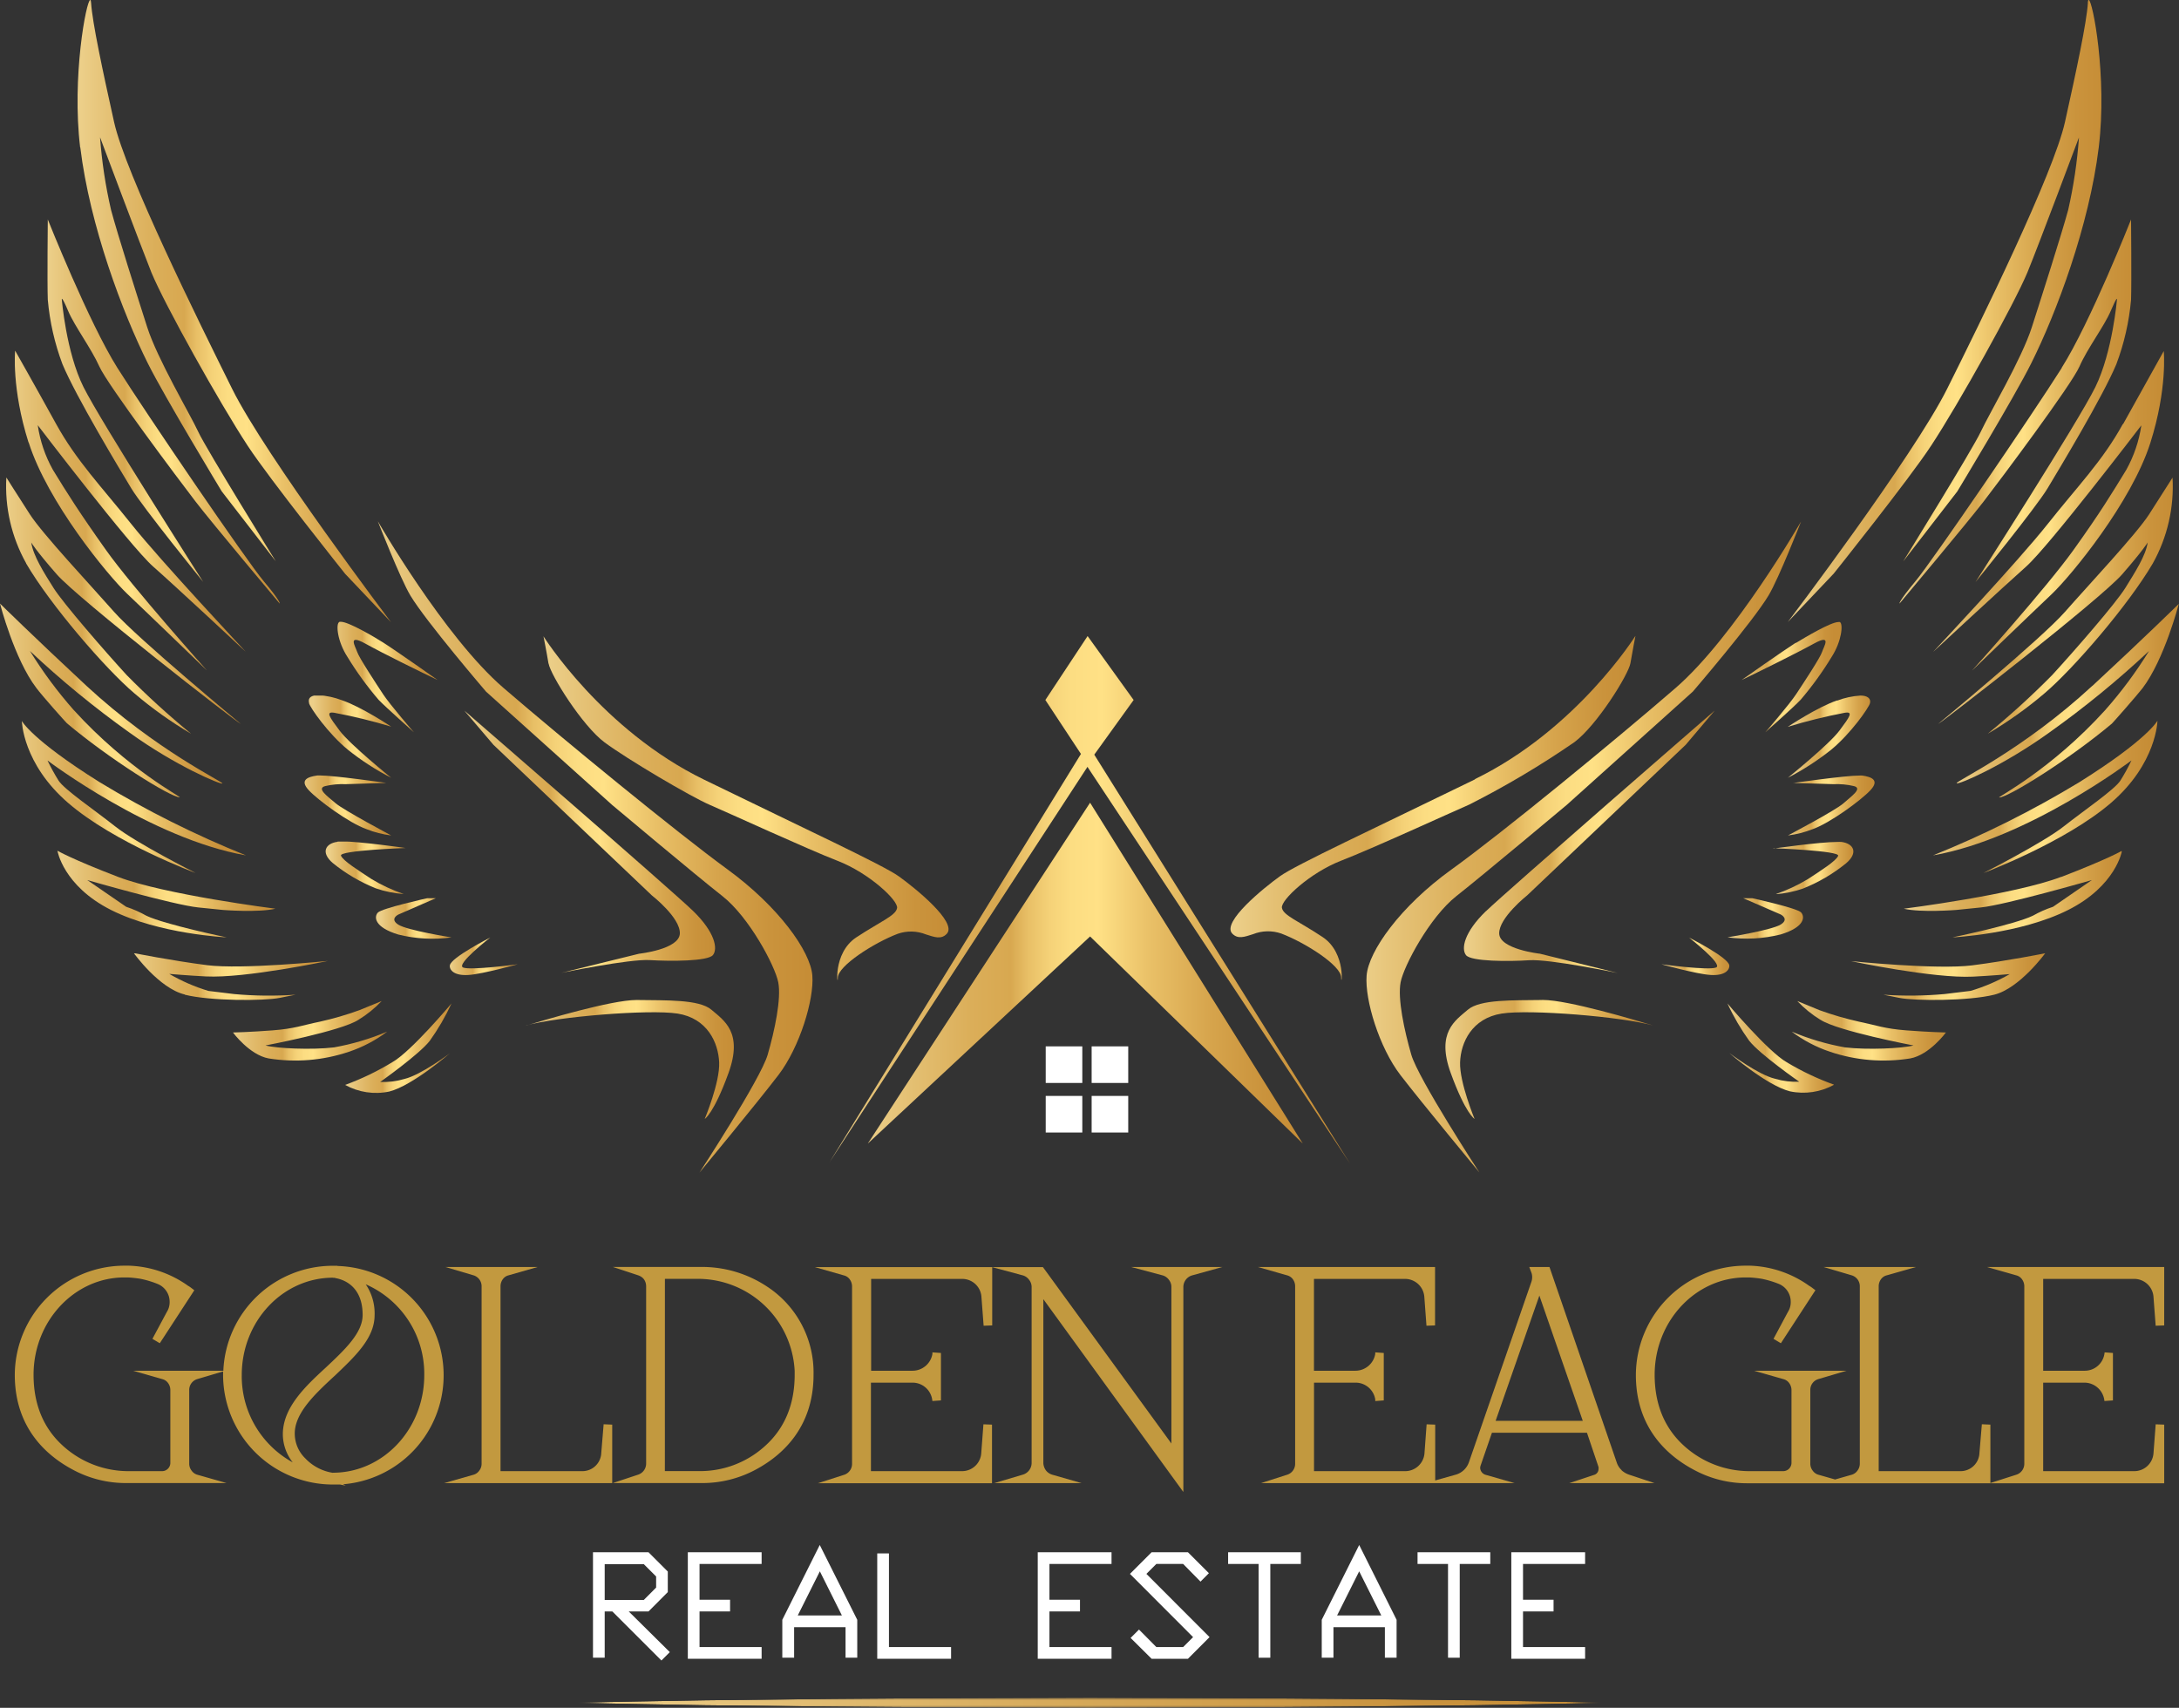 <svg xmlns="http://www.w3.org/2000/svg" xmlns:xlink="http://www.w3.org/1999/xlink" viewBox="0 0 431.73 338.44"><rect x="0" y="0" width="431.73" height="338.44" fill="#333333" stroke="none"/><defs><style>.cls-1{fill:url(#linear-gradient);}.cls-2{fill:none;}.cls-3{opacity:0.97;}.cls-4{clip-path:url(#clip-path);}.cls-5{fill:#c69c40;}.cls-6{clip-path:url(#clip-path-2);}.cls-7{fill:url(#linear-gradient-2);}.cls-8{clip-path:url(#clip-path-3);}.cls-9{fill:url(#linear-gradient-3);}.cls-10{clip-path:url(#clip-path-4);}.cls-11{fill:url(#linear-gradient-4);}.cls-12{clip-path:url(#clip-path-5);}.cls-13{fill:url(#linear-gradient-5);}.cls-14{clip-path:url(#clip-path-6);}.cls-15{fill:url(#linear-gradient-6);}.cls-16{clip-path:url(#clip-path-7);}.cls-17{fill:url(#linear-gradient-7);}.cls-18{clip-path:url(#clip-path-8);}.cls-19{fill:url(#linear-gradient-8);}.cls-20{clip-path:url(#clip-path-9);}.cls-21{fill:url(#linear-gradient-9);}.cls-22{clip-path:url(#clip-path-10);}.cls-23{fill:url(#linear-gradient-10);}.cls-24{clip-path:url(#clip-path-11);}.cls-25{fill:url(#linear-gradient-11);}.cls-26{clip-path:url(#clip-path-12);}.cls-27{fill:url(#linear-gradient-12);}.cls-28{clip-path:url(#clip-path-13);}.cls-29{fill:url(#linear-gradient-13);}.cls-30{clip-path:url(#clip-path-14);}.cls-31{fill:url(#linear-gradient-14);}.cls-32{clip-path:url(#clip-path-15);}.cls-33{fill:url(#linear-gradient-15);}.cls-34{clip-path:url(#clip-path-16);}.cls-35{fill:url(#linear-gradient-16);}.cls-36{clip-path:url(#clip-path-17);}.cls-37{fill:url(#linear-gradient-17);}.cls-38{clip-path:url(#clip-path-18);}.cls-39{fill:url(#linear-gradient-18);}.cls-40{clip-path:url(#clip-path-19);}.cls-41{fill:url(#linear-gradient-19);}.cls-42{clip-path:url(#clip-path-20);}.cls-43{fill:url(#linear-gradient-20);}.cls-44{clip-path:url(#clip-path-21);}.cls-45{fill:url(#linear-gradient-21);}.cls-46{clip-path:url(#clip-path-22);}.cls-47{fill:url(#linear-gradient-22);}.cls-48{clip-path:url(#clip-path-23);}.cls-49{fill:url(#linear-gradient-23);}.cls-50{clip-path:url(#clip-path-24);}.cls-51{fill:url(#linear-gradient-24);}.cls-52{clip-path:url(#clip-path-25);}.cls-53{fill:url(#linear-gradient-25);}.cls-54{clip-path:url(#clip-path-26);}.cls-55{fill:url(#linear-gradient-26);}.cls-56{clip-path:url(#clip-path-27);}.cls-57{fill:url(#linear-gradient-27);}.cls-58{clip-path:url(#clip-path-28);}.cls-59{fill:url(#linear-gradient-28);}.cls-60{clip-path:url(#clip-path-29);}.cls-61{fill:url(#linear-gradient-29);}.cls-62{clip-path:url(#clip-path-30);}.cls-63{fill:url(#linear-gradient-30);}.cls-64{clip-path:url(#clip-path-31);}.cls-65{fill:url(#linear-gradient-31);}.cls-66{clip-path:url(#clip-path-32);}.cls-67{fill:url(#linear-gradient-32);}.cls-68{clip-path:url(#clip-path-33);}.cls-69{fill:url(#linear-gradient-33);}.cls-70{clip-path:url(#clip-path-34);}.cls-71{fill:url(#linear-gradient-34);}.cls-72{clip-path:url(#clip-path-35);}.cls-73{fill:url(#linear-gradient-35);}.cls-74{clip-path:url(#clip-path-36);}.cls-75{fill:url(#linear-gradient-36);}.cls-76{clip-path:url(#clip-path-37);}.cls-77{fill:url(#linear-gradient-37);}.cls-78{clip-path:url(#clip-path-38);}.cls-79{fill:url(#linear-gradient-38);}.cls-80{clip-path:url(#clip-path-39);}.cls-81{fill:url(#linear-gradient-39);}.cls-82{clip-path:url(#clip-path-40);}.cls-83{fill:url(#linear-gradient-40);}.cls-84{clip-path:url(#clip-path-41);}.cls-85{fill:url(#linear-gradient-41);}.cls-86{clip-path:url(#clip-path-42);}.cls-87{fill:url(#linear-gradient-42);}.cls-88{clip-path:url(#clip-path-43);}.cls-89{fill:url(#linear-gradient-43);}.cls-90{clip-path:url(#clip-path-44);}.cls-91{fill:url(#linear-gradient-44);}.cls-92{clip-path:url(#clip-path-45);}.cls-93{fill:url(#linear-gradient-45);}.cls-94{fill:#fff;}.cls-95{clip-path:url(#clip-path-46);}.cls-96{mask:url(#mask);}.cls-97{fill:url(#linear-gradient-46);}</style><linearGradient id="linear-gradient" x1="-323.93" y1="2845.21" x2="-322.93" y2="2845.21" gradientTransform="matrix(203.44, 0, 0, -203.44, 66015.01, 579176.21)" gradientUnits="userSpaceOnUse"><stop offset="0"/><stop offset="0.14" stop-color="#303030"/><stop offset="0.38" stop-color="#797979"/><stop offset="0.59" stop-color="#b2b2b2"/><stop offset="0.77" stop-color="#dcdcdc"/><stop offset="0.92" stop-color="#f6f6f6"/><stop offset="1" stop-color="#fff"/></linearGradient><clipPath id="clip-path" transform="translate(0)"><rect class="cls-2" x="2.93" y="250.79" width="425.87" height="44.88"/></clipPath><clipPath id="clip-path-2" transform="translate(0)"><path class="cls-2" d="M108.69,131.48c.38,2.27,6.69,12.37,11.11,15.65s17,10.73,20.83,12.37,19.19,8.71,25.37,11.11,12,7.83,11.74,9.34-3.28,2.65-8.08,5.81-3.66,10.35-3.66,8,7.2-6.94,11.87-8.71a8,8,0,0,1,5.61.13c1.67.53,3,1.05,4.11-.13,2.15-2.27-6.31-9.09-9.47-11.36s-18.43-9.34-38.63-19.19-31.81-28.4-31.81-28.4.63,3.15,1,5.43"/></clipPath><linearGradient id="linear-gradient-2" x1="-323.93" y1="2845.2" x2="-322.93" y2="2845.2" gradientTransform="matrix(80.25, 0, 0, -80.25, 26103.85, 228497.41)" gradientUnits="userSpaceOnUse"><stop offset="0" stop-color="#eccf89"/><stop offset="0.1" stop-color="#e4c073"/><stop offset="0.24" stop-color="#dbae59"/><stop offset="0.33" stop-color="#d8a850"/><stop offset="0.37" stop-color="#e8bf66"/><stop offset="0.42" stop-color="#f5d278"/><stop offset="0.47" stop-color="#fcdd82"/><stop offset="0.53" stop-color="#ffe186"/><stop offset="0.65" stop-color="#e9c067"/><stop offset="0.79" stop-color="#d6a44c"/><stop offset="0.91" stop-color="#ca933c"/><stop offset="1" stop-color="#c68d36"/></linearGradient><clipPath id="clip-path-3" transform="translate(0)"><path class="cls-2" d="M81.3,118c3.12,5.2,15,19.06,15,19.06l25,22.47s16.53,13.89,21.83,18.05,10.44,13.83,11.07,17.09-.71,9.55-2.1,14.35-13.51,23.35-13.51,23.35S150.1,218.45,154.26,213s7.07-14.9,6.69-19.7-6.69-13.63-16.79-21-32.69-25.88-44.43-36-24.87-33-24.87-33S79.24,114.54,81.3,118"/></clipPath><linearGradient id="linear-gradient-3" x1="-323.93" y1="2845.21" x2="-322.93" y2="2845.21" gradientTransform="matrix(86.13, 0, 0, -86.13, 27973.89, 245218.87)" xlink:href="#linear-gradient-2"/><clipPath id="clip-path-4" transform="translate(0)"><path class="cls-2" d="M15.91,29.22C17.8,44.75,24.3,62,29.29,72c3.26,6.56,14.64,25.37,14.64,25.37l10.73,13.89S40.9,89.06,39.26,85.53s-8.08-14.39-10.1-20.71S23.32,46.54,22,41.59A95.3,95.3,0,0,1,19.82,27.2S27.83,48.58,30,54c2.66,6.44,13.6,26,19.07,34.33,4.37,6.67,19.31,25.38,19.31,25.38l9.09,9.59S52.64,90.45,46,77.07,24.87,34.4,22.6,24.17,18.3,4.48,18.05.57C18,.18,18,0,17.88,0c-.77,0-3.68,15.23-2,29.22"/></clipPath><linearGradient id="linear-gradient-4" x1="-323.93" y1="2845.21" x2="-322.93" y2="2845.21" gradientTransform="matrix(62.13, 0, 0, -62.13, 20141.71, 176841.18)" xlink:href="#linear-gradient-2"/><clipPath id="clip-path-5" transform="translate(0)"><path class="cls-2" d="M9.47,59.4a48.27,48.27,0,0,0,2.9,12.75C15.07,78.64,23.73,93,26,96.76s14.26,18.56,14.26,18.56S20,83.63,16.54,76.69s-4.3-17.42-4.3-17.42,0-.63,1.27,2.37,4.54,7.35,6.18,11S35.47,95.12,38.76,99.41s16.66,20.2,16.66,20.2.25-.38-3.16-4.42-23.35-33.32-29-42.29S9.47,43.49,9.47,43.49,9.34,56,9.47,59.4"/></clipPath><linearGradient id="linear-gradient-5" x1="-323.93" y1="2845.21" x2="-322.93" y2="2845.21" gradientTransform="matrix(46.01, 0, 0, -46.01, 14913.58, 130992.28)" xlink:href="#linear-gradient-2"/><clipPath id="clip-path-6" transform="translate(0)"><path class="cls-2" d="M97.76,147.59l31.38,29.84s5.68,4.42,5.56,7.57-8.08,4-8.08,4l-15.4,3.79s13.5-2.78,17.54-2.53,11.49.26,12.5-1,.38-4.54-3.91-8.71S92,140.82,92,140.82Z"/></clipPath><linearGradient id="linear-gradient-6" x1="-323.93" y1="2845.21" x2="-322.93" y2="2845.21" gradientTransform="matrix(49.65, 0, 0, -49.65, 16175.75, 141438.11)" xlink:href="#linear-gradient-2"/><clipPath id="clip-path-7" transform="translate(0)"><path class="cls-2" d="M5.68,87.67C9.41,99.48,21.32,114,25.25,117.72S41,132.87,41,132.87,26.29,116.45,21,109,13.26,97.65,10.48,93.1a25.71,25.71,0,0,1-3-8.84s18.3,24,22.85,28S48.73,129.2,48.73,129.2,31.94,111.28,26,103.83,15.15,91.33,11.11,84,3,69.49,3,69.49s-.74,7.45,2.65,18.18"/></clipPath><linearGradient id="linear-gradient-7" x1="-323.93" y1="2845.21" x2="-322.93" y2="2845.21" gradientTransform="matrix(45.77, 0, 0, -45.77, 14828.05, 130317.28)" xlink:href="#linear-gradient-2"/><clipPath id="clip-path-8" transform="translate(0)"><path class="cls-2" d="M5.18,111.66c4.79,8.2,15.65,20.83,21.46,25.75a79,79,0,0,0,11.23,8,162.44,162.44,0,0,1-12.75-11.61c-4.29-4.67-12.62-14.27-14.52-17.3s-4-6.31-4.41-9c0,0,.75,1.39,5.05,6.31S46.71,143,47.72,143.47c0,0-20.45-16.92-25.12-22.22S8.46,105.85,5.93,101.94s-4.67-7.32-4.67-7.32a31.19,31.19,0,0,0,3.92,17"/></clipPath><linearGradient id="linear-gradient-8" x1="-323.93" y1="2845.21" x2="-322.93" y2="2845.21" gradientTransform="matrix(46.52, 0, 0, -46.52, 15070.18, 132478.37)" xlink:href="#linear-gradient-2"/><clipPath id="clip-path-9" transform="translate(0)"><path class="cls-2" d="M7.2,136.33c1,1.38,5.88,6.86,6.06,7C21.65,150.41,33.81,158,35.6,158c.49,0-10.26-5.48-21-17.3A84.93,84.93,0,0,1,5.93,129a187.73,187.73,0,0,0,19.7,16.16c9.17,6.63,18.23,10.41,18.43,10.1s-13-6.49-26.89-19.31C6.58,126.09,0,119.61,0,119.61s2.83,11,7.2,16.72"/></clipPath><linearGradient id="linear-gradient-9" x1="-323.93" y1="2845.21" x2="-322.93" y2="2845.21" gradientTransform="matrix(44.06, 0, 0, -44.06, 14272.42, 125500.55)" xlink:href="#linear-gradient-2"/><clipPath id="clip-path-10" transform="translate(0)"><path class="cls-2" d="M13.51,159.12C22.6,167,38.76,173,38.76,173S27,167.08,22.85,163.79s-10.1-7.32-11.24-9.09a41.43,41.43,0,0,1-2.2-4s20.51,15.53,39.32,18.81a200.39,200.39,0,0,1-29-14.51c-13.5-8.46-15.4-12.12-15.4-12.12s.13,8.46,9.22,16.28"/></clipPath><linearGradient id="linear-gradient-10" x1="-323.93" y1="2845.21" x2="-322.93" y2="2845.21" gradientTransform="matrix(44.44, 0, 0, -44.44, 14398.2, 126586.77)" xlink:href="#linear-gradient-2"/><clipPath id="clip-path-11" transform="translate(0)"><path class="cls-2" d="M22,180.33c9.53,4.8,22.91,5.43,22.91,5.43S32.7,183.23,29,181.47a22.82,22.82,0,0,0-4-1.77l-7.71-5.3s17.05,4.92,22,5.43l4.92.5s7,.55,10.36-.25c0,0-22-2.78-31.19-6.31s-12-5.18-12-5.18S12.5,175.53,22,180.33"/></clipPath><linearGradient id="linear-gradient-11" x1="-323.93" y1="2845.21" x2="-322.93" y2="2845.21" gradientTransform="matrix(43.17, 0, 0, -43.17, 13996.42, 123014.86)" xlink:href="#linear-gradient-2"/><clipPath id="clip-path-12" transform="translate(0)"><path class="cls-2" d="M36.61,197.12c5,1.26,15.66,1.26,18.81.63l3.16-.63A76.78,76.78,0,0,1,46.45,197l-5.17-.63A36.61,36.61,0,0,1,33.54,193s4,.34,7.23.5c7.87.4,24.2-3.07,24.2-3.07s-17,1.73-23.94.84-14.52-2.4-14.52-2.4,5,7,10.1,8.21"/></clipPath><linearGradient id="linear-gradient-12" x1="-323.93" y1="2845.21" x2="-322.93" y2="2845.21" gradientTransform="matrix(38.46, 0, 0, -38.46, 12484.94, 109622.09)" xlink:href="#linear-gradient-2"/><clipPath id="clip-path-13" transform="translate(0)"><path class="cls-2" d="M71.2,200.19a63.3,63.3,0,0,1-7.79,2.27c-3.53.72-5,1.39-9.42,1.73s-7.83.42-7.83.42,3.25,4.43,7.07,5.14a33.3,33.3,0,0,0,15.87-1.31,26.48,26.48,0,0,0,7.61-4,49.37,49.37,0,0,1-10.52,3.12c-4.46.54-11.36.21-13.59-.38,0,0,15.06-2.86,18.43-5.09a22.45,22.45,0,0,0,4.59-3.71Z"/></clipPath><linearGradient id="linear-gradient-13" x1="-323.93" y1="2845.21" x2="-322.93" y2="2845.21" gradientTransform="matrix(30.55, 0, 0, -30.55, 9942.01, 87124.43)" xlink:href="#linear-gradient-2"/><clipPath id="clip-path-14" transform="translate(0)"><path class="cls-2" d="M77.72,210.5A52.82,52.82,0,0,1,68.38,215a12.64,12.64,0,0,0,8.75,1.31c4.63-1.18,12-7.58,12-7.58s-5.68,4.29-9,5.09a14.69,14.69,0,0,1-4.8.59S83,209,85.13,206.29a45.49,45.49,0,0,0,4.33-7.44s-8,9.55-11.74,11.65"/></clipPath><linearGradient id="linear-gradient-14" x1="-323.93" y1="2845.19" x2="-322.93" y2="2845.19" gradientTransform="matrix(21.08, 0, 0, -21.08, 6897.29, 60189.45)" xlink:href="#linear-gradient-2"/><clipPath id="clip-path-15" transform="translate(0)"><path class="cls-2" d="M67.22,123.27c-.72.36-.38,3.85,1.64,6.94A65.21,65.21,0,0,0,75,138.67c1.35,1.41,7,6.44,7,6.44s-4.67-5.37-6.12-7.57-4.73-7.2-5.11-8.34-2-3.66,1.64-1.64,11.3,5.75,11.3,5.75l3,1.45s-8.19-5.78-10.73-7.39c-1.89-1.2-6.92-4.15-8.43-4.15a.74.74,0,0,0-.28,0"/></clipPath><linearGradient id="linear-gradient-15" x1="-323.93" y1="2845.21" x2="-322.93" y2="2845.21" gradientTransform="matrix(19.79, 0, 0, -19.79, 6475.83, 56427.21)" xlink:href="#linear-gradient-2"/><clipPath id="clip-path-16" transform="translate(0)"><path class="cls-2" d="M61.23,139.36c.25.92,3.78,6,7.7,9.22a52.4,52.4,0,0,0,8.58,5.56s-8.14-6.57-10.22-9.35-2.84-3.85-1-3.53A106.78,106.78,0,0,1,77.51,144s-5.87-3.92-9.78-5.24a15.69,15.69,0,0,0-4.62-1c-1.38,0-2.15.47-1.88,1.52"/></clipPath><linearGradient id="linear-gradient-16" x1="-323.93" y1="2845.21" x2="-322.93" y2="2845.21" gradientTransform="matrix(16.33, 0, 0, -16.33, 5351.88, 46616.9)" xlink:href="#linear-gradient-2"/><clipPath id="clip-path-17" transform="translate(0)"><path class="cls-2" d="M62.8,153.69c-1.83.26-3.5.89-1.62,2.91s8,6.5,11.41,7.7a19.48,19.48,0,0,0,4.92,1.26s-9.4-5-11-6.37-3.86-2.94-2.08-3.41a14.94,14.94,0,0,1,4.1-.38l8-.25s-10.29-1.48-13.18-1.48l-.52,0"/></clipPath><linearGradient id="linear-gradient-17" x1="-323.93" y1="2845.21" x2="-322.93" y2="2845.21" gradientTransform="matrix(17.16, 0, 0, -17.16, 5617.97, 48974.91)" xlink:href="#linear-gradient-2"/><clipPath id="clip-path-18" transform="translate(0)"><path class="cls-2" d="M66.88,166.82c-2.43.32-3.38,2.15-.92,4.23a32.93,32.93,0,0,0,8.52,5A21.54,21.54,0,0,0,80,177.17a32.83,32.83,0,0,1-6.44-3c-2.46-1.64-5.61-3.58-6-4.61s12.81-1.51,12.81-1.51-9.12-1.31-12.61-1.31a6.78,6.78,0,0,0-.86,0"/></clipPath><linearGradient id="linear-gradient-18" x1="-323.93" y1="2845.21" x2="-322.93" y2="2845.21" gradientTransform="matrix(15.83, 0, 0, -15.83, 5193.13, 45219.17)" xlink:href="#linear-gradient-2"/><clipPath id="clip-path-19" transform="translate(0)"><path class="cls-2" d="M84.64,178s-9,2-9.78,2.85-.72,2.9,4.06,4.35a27.79,27.79,0,0,0,10.54.57s-8.75-1.39-10.54-2.53,0-2,0-2L86.35,178Z"/></clipPath><linearGradient id="linear-gradient-19" x1="-323.93" y1="2845.19" x2="-322.93" y2="2845.19" gradientTransform="matrix(14.96, 0, 0, -14.96, 4921.48, 42755.49)" xlink:href="#linear-gradient-2"/><clipPath id="clip-path-20" transform="translate(0)"><path class="cls-2" d="M89.12,191.31c-.09.95.89,2.09,3.73,1.9s9.72-2.12,9.72-2.12-9.37,1.27-10.82.64,5.39-5.94,5.39-5.94-7.86,4-8,5.52"/></clipPath><linearGradient id="linear-gradient-20" x1="-323.93" y1="2845.21" x2="-322.93" y2="2845.21" gradientTransform="matrix(13.45, 0, 0, -13.45, 4446.15, 38459.45)" xlink:href="#linear-gradient-2"/><clipPath id="clip-path-21" transform="translate(0)"><path class="cls-2" d="M104.24,203.21c6.22-1.74,24.34-3.23,30-2.35,5.89.93,8.08,5.73,8.25,9.68s-2.86,11.2-2.86,11.2,1.77-1,4.71-9.09-.93-10.44-3.37-12.54-9.09-1.85-14.72-1.94h-.15c-5,0-18.33,4-21.81,5.05"/></clipPath><linearGradient id="linear-gradient-21" x1="-323.93" y1="2845.21" x2="-322.93" y2="2845.21" gradientTransform="matrix(41.11, 0, 0, -41.11, 13421.21, 117179.49)" xlink:href="#linear-gradient-2"/><clipPath id="clip-path-22" transform="translate(0)"><path class="cls-2" d="M103.39,203.47l.85-.26-.85.26"/></clipPath><linearGradient id="linear-gradient-22" x1="-323.93" y1="2845.21" x2="-322.93" y2="2845.21" gradientTransform="matrix(0.85, 0, 0, -0.85, 378.84, 2622.76)" xlink:href="#linear-gradient-2"/><clipPath id="clip-path-23" transform="translate(0)"><path class="cls-2" d="M292.24,154.45c-20.2,9.85-35.47,16.92-38.63,19.19S242,182.73,244.14,185c1.12,1.18,2.44.66,4.12.13a8,8,0,0,1,5.6-.13c4.67,1.77,11.87,6.31,11.87,8.71s1.14-4.8-3.66-8-7.83-4.29-8.08-5.81,5.55-6.94,11.74-9.34,21.59-9.47,25.37-11.11a178.79,178.79,0,0,0,20.83-12.37c4.42-3.28,10.73-13.38,11.11-15.65s1-5.43,1-5.43-11.61,18.56-31.81,28.4"/></clipPath><linearGradient id="linear-gradient-23" x1="-323.93" y1="2845.2" x2="-322.93" y2="2845.2" gradientTransform="matrix(80.25, 0, 0, -80.25, 26239.97, 228497.41)" xlink:href="#linear-gradient-2"/><clipPath id="clip-path-24" transform="translate(0)"><path class="cls-2" d="M332,136.33c-11.74,10.17-34.34,28.73-44.44,36s-16.41,16.16-16.79,21,2.52,14.27,6.69,19.7,15.65,19.31,15.65,19.31S281,213.78,279.62,209s-2.74-11.09-2.11-14.35,5.77-12.92,11.07-17.09,21.84-18.05,21.84-18.05l25-22.47s11.9-13.86,15-19.06c2.05-3.43,6.43-14.64,6.43-14.64s-13.13,22.82-24.86,33"/></clipPath><linearGradient id="linear-gradient-24" x1="-323.93" y1="2845.21" x2="-322.93" y2="2845.21" gradientTransform="matrix(86.13, 0, 0, -86.13, 28169.78, 245218.87)" xlink:href="#linear-gradient-2"/><clipPath id="clip-path-25" transform="translate(0)"><path class="cls-2" d="M413.68.57c-.25,3.91-2.27,13.38-4.54,23.6s-16.67,39.52-23.36,52.9-31.56,46.2-31.56,46.2l9.09-9.59S378.25,95,382.63,88.3C388.1,80,399,60.41,401.69,54c2.22-5.39,10.22-26.77,10.22-26.77a95.3,95.3,0,0,1-2.14,14.39c-1.35,4.95-5.18,16.92-7.2,23.23S394.11,82,392.47,85.53s-15.4,25.75-15.4,25.75L387.8,97.39S399.19,78.58,402.45,72c5-10,11.48-27.27,13.38-42.8,1.7-14-1.21-29.22-2-29.22-.08,0-.14.18-.17.57"/></clipPath><linearGradient id="linear-gradient-25" x1="-323.93" y1="2845.21" x2="-322.93" y2="2845.21" gradientTransform="matrix(62.13, 0, 0, -62.13, 20480.59, 176841.48)" xlink:href="#linear-gradient-2"/><clipPath id="clip-path-26" transform="translate(0)"><path class="cls-2" d="M408.51,72.9c-5.68,9-25.63,38.25-29,42.29s-3.16,4.42-3.16,4.42S389.7,103.7,393,99.41,410.4,76.31,412,72.65s4.92-8,6.19-11,1.26-2.37,1.26-2.37-.89,10.48-4.29,17.42-23.74,38.63-23.74,38.63,12-14.77,14.27-18.56,10.93-18.12,13.63-24.61a48.28,48.28,0,0,0,2.91-12.75c.12-3.41,0-15.91,0-15.91s-8.08,20.45-13.76,29.41"/></clipPath><linearGradient id="linear-gradient-26" x1="-323.93" y1="2845.21" x2="-322.93" y2="2845.21" gradientTransform="matrix(46.01, 0, 0, -46.01, 15280.54, 130992.83)" xlink:href="#linear-gradient-2"/><clipPath id="clip-path-27" transform="translate(0)"><path class="cls-2" d="M294.39,180.58c-4.3,4.17-4.93,7.45-3.92,8.71s8.46,1.27,12.5,1,17.55,2.53,17.55,2.53L305.12,189s-8-.88-8.08-4,5.55-7.57,5.55-7.57L334,147.59l5.73-6.77s-41,35.6-45.32,39.76"/></clipPath><linearGradient id="linear-gradient-27" x1="-323.93" y1="2845.21" x2="-322.93" y2="2845.21" gradientTransform="matrix(49.65, 0, 0, -49.65, 16373.84, 141438.69)" xlink:href="#linear-gradient-2"/><clipPath id="clip-path-28" transform="translate(0)"><path class="cls-2" d="M420.62,84c-4,7.32-9,12.37-14.89,19.82S383,129.2,383,129.2s13.88-12.87,18.43-16.91,22.84-28,22.84-28a25.82,25.82,0,0,1-3,8.84c-2.78,4.55-5.05,8.33-10.48,15.91s-20.07,23.86-20.07,23.86,11.69-11.29,15.78-15.15c3.92-3.72,15.83-18.24,19.56-30,3.4-10.73,2.65-18.18,2.65-18.18s-4,7.2-8.08,14.52"/></clipPath><linearGradient id="linear-gradient-28" x1="-323.93" y1="2845.21" x2="-322.93" y2="2845.21" gradientTransform="matrix(45.77, 0, 0, -45.77, 15208.14, 130317.73)" xlink:href="#linear-gradient-2"/><clipPath id="clip-path-29" transform="translate(0)"><path class="cls-2" d="M425.8,101.94c-2.52,3.91-12,14-16.66,19.31S384,143.47,384,143.47c1-.51,32.19-24.74,36.48-29.67s5.05-6.31,5.05-6.31c-.38,2.65-2.53,5.93-4.42,9s-10.23,12.63-14.52,17.3a162.44,162.44,0,0,1-12.75,11.61,79.34,79.34,0,0,0,11.24-8c5.8-4.92,16.66-17.55,21.46-25.75a31.24,31.24,0,0,0,3.91-17s-2.15,3.4-4.67,7.32"/></clipPath><linearGradient id="linear-gradient-29" x1="-323.93" y1="2845.21" x2="-322.93" y2="2845.21" gradientTransform="matrix(46.52, 0, 0, -46.52, 15452.94, 132477.87)" xlink:href="#linear-gradient-2"/><clipPath id="clip-path-30" transform="translate(0)"><path class="cls-2" d="M414.57,135.9c-13.85,12.82-27.14,18.92-26.89,19.31s9.25-3.47,18.43-10.1A188.16,188.16,0,0,0,425.8,129a84.93,84.93,0,0,1-8.71,11.74c-10.7,11.82-21.44,17.28-21,17.3,1.8,0,13.95-7.58,22.35-14.65.18-.15,5-5.63,6.06-7,4.36-5.75,7.19-16.72,7.19-16.72s-6.58,6.48-17.16,16.29"/></clipPath><linearGradient id="linear-gradient-30" x1="-323.93" y1="2845.21" x2="-322.93" y2="2845.21" gradientTransform="matrix(44.06, 0, 0, -44.06, 14660.09, 125500.57)" xlink:href="#linear-gradient-2"/><clipPath id="clip-path-31" transform="translate(0)"><path class="cls-2" d="M412,155a200.55,200.55,0,0,1-29,14.51c18.81-3.28,39.31-18.81,39.31-18.81a39.13,39.13,0,0,1-2.2,4c-1.14,1.77-7.07,5.81-11.24,9.09S393,173,393,173s16.16-6.06,25.25-13.89,9.21-16.28,9.21-16.28S425.55,146.5,412,155"/></clipPath><linearGradient id="linear-gradient-31" x1="-323.93" y1="2845.21" x2="-322.93" y2="2845.21" gradientTransform="matrix(44.44, 0, 0, -44.44, 14776.98, 126587.35)" xlink:href="#linear-gradient-2"/><clipPath id="clip-path-32" transform="translate(0)"><path class="cls-2" d="M408.38,173.77c-9.22,3.53-31.18,6.31-31.18,6.31,3.41.8,10.35.25,10.35.25l4.92-.5c4.93-.51,22-5.43,22-5.43l-7.7,5.3a22.31,22.31,0,0,0-4,1.77c-3.66,1.76-15.91,4.29-15.91,4.29s13.38-.63,22.91-5.43,10.67-11.74,10.67-11.74-2.78,1.64-12,5.18"/></clipPath><linearGradient id="linear-gradient-32" x1="-323.93" y1="2845.21" x2="-322.93" y2="2845.21" gradientTransform="matrix(43.17, 0, 0, -43.17, 14362.25, 123014.86)" xlink:href="#linear-gradient-2"/><clipPath id="clip-path-33" transform="translate(0)"><path class="cls-2" d="M390.71,191.31c-6.95.89-23.95-.84-23.95-.84s16.34,3.47,24.2,3.07c3.28-.16,7.24-.5,7.24-.5a36.82,36.82,0,0,1-7.75,3.32l-5.16.63a76.76,76.76,0,0,1-12.13.13l3.15.63c3.15.63,13.76.63,18.81-.63s10.1-8.21,10.1-8.21-7.57,1.52-14.51,2.4"/></clipPath><linearGradient id="linear-gradient-33" x1="-323.93" y1="2845.21" x2="-322.93" y2="2845.21" gradientTransform="matrix(38.46, 0, 0, -38.46, 12825.19, 109622.09)" xlink:href="#linear-gradient-2"/><clipPath id="clip-path-34" transform="translate(0)"><path class="cls-2" d="M360.7,202.09c3.37,2.23,18.43,5.09,18.43,5.09-2.23.59-9.13.92-13.59.38A49.37,49.37,0,0,1,355,204.44a26.66,26.66,0,0,0,7.62,4,33.26,33.26,0,0,0,15.86,1.31c3.83-.71,7.07-5.14,7.07-5.14s-3.45-.08-7.83-.42-5.89-1-9.42-1.73a63.3,63.3,0,0,1-7.79-2.27l-4.41-1.81a22.52,22.52,0,0,0,4.58,3.71"/></clipPath><linearGradient id="linear-gradient-34" x1="-323.93" y1="2845.21" x2="-322.93" y2="2845.21" gradientTransform="matrix(30.55, 0, 0, -30.55, 10250.81, 87123.86)" xlink:href="#linear-gradient-2"/><clipPath id="clip-path-35" transform="translate(0)"><path class="cls-2" d="M346.61,206.29c2.14,2.7,9.88,8.08,9.88,8.08a14.64,14.64,0,0,1-4.79-.59c-3.37-.8-9.05-5.09-9.05-5.09s7.32,6.4,12,7.58a12.64,12.64,0,0,0,8.75-1.31A53.15,53.15,0,0,1,354,210.5c-3.7-2.1-11.74-11.65-11.74-11.65a45.07,45.07,0,0,0,4.34,7.44"/></clipPath><linearGradient id="linear-gradient-35" x1="-323.93" y1="2845.19" x2="-322.93" y2="2845.19" gradientTransform="matrix(21.08, 0, 0, -21.08, 7171.25, 60190.02)" xlink:href="#linear-gradient-2"/><clipPath id="clip-path-36" transform="translate(0)"><path class="cls-2" d="M355.8,127.37c-2.53,1.61-10.73,7.39-10.73,7.39l3-1.45s7.63-3.73,11.3-5.75,2,.51,1.64,1.64-3.66,6.13-5.12,8.34-6.12,7.57-6.12,7.57,5.66-5,7-6.44a65.21,65.21,0,0,0,6.12-8.46c2-3.09,2.36-6.58,1.64-6.94a.7.7,0,0,0-.28,0c-1.5,0-6.54,3-8.43,4.15"/></clipPath><linearGradient id="linear-gradient-36" x1="-323.93" y1="2845.21" x2="-322.93" y2="2845.21" gradientTransform="matrix(19.79, 0, 0, -19.79, 6754.09, 56427.77)" xlink:href="#linear-gradient-2"/><clipPath id="clip-path-37" transform="translate(0)"><path class="cls-2" d="M364,138.8c-3.92,1.32-9.79,5.24-9.79,5.24a108,108,0,0,1,11.24-2.78c1.83-.32,1.07.76-1,3.53s-10.23,9.35-10.23,9.35a52.72,52.72,0,0,0,8.59-5.56c3.91-3.22,7.45-8.3,7.69-9.22s-.49-1.52-1.87-1.52a15.63,15.63,0,0,0-4.62,1"/></clipPath><linearGradient id="linear-gradient-37" x1="-323.93" y1="2845.21" x2="-322.93" y2="2845.21" gradientTransform="matrix(16.33, 0, 0, -16.33, 5644.94, 46617.01)" xlink:href="#linear-gradient-2"/><clipPath id="clip-path-38" transform="translate(0)"><path class="cls-2" d="M355.23,155.15l8,.25a14.94,14.94,0,0,1,4.1.38c1.77.47-.51,2-2.08,3.41s-11,6.37-11,6.37a19.59,19.59,0,0,0,4.93-1.26c3.4-1.2,9.53-5.68,11.41-7.7s.2-2.65-1.63-2.91l-.51,0c-2.9,0-13.19,1.48-13.19,1.48"/></clipPath><linearGradient id="linear-gradient-38" x1="-323.93" y1="2845.21" x2="-322.93" y2="2845.21" gradientTransform="matrix(17.16, 0, 0, -17.16, 5911.87, 48975.16)" xlink:href="#linear-gradient-2"/><clipPath id="clip-path-39" transform="translate(0)"><path class="cls-2" d="M351.38,168.09s13.2.5,12.82,1.51-3.54,3-6,4.61a32.83,32.83,0,0,1-6.44,3,21.46,21.46,0,0,0,5.49-1.13,32.77,32.77,0,0,0,8.52-5c2.46-2.08,1.52-3.91-.91-4.23a7,7,0,0,0-.87,0c-3.48,0-12.61,1.31-12.61,1.31"/></clipPath><linearGradient id="linear-gradient-39" x1="-323.93" y1="2845.21" x2="-322.93" y2="2845.21" gradientTransform="matrix(15.83, 0, 0, -15.83, 5479.93, 45218.59)" xlink:href="#linear-gradient-2"/><clipPath id="clip-path-40" transform="translate(0)"><path class="cls-2" d="M345.39,178l7.42,3.22s1.79.89,0,2-10.54,2.53-10.54,2.53a27.79,27.79,0,0,0,10.54-.57c4.78-1.45,4.82-3.47,4.06-4.35s-9.78-2.85-9.78-2.85Z"/></clipPath><linearGradient id="linear-gradient-40" x1="-323.93" y1="2845.19" x2="-322.93" y2="2845.19" gradientTransform="matrix(14.96, 0, 0, -14.96, 5189.32, 42756.05)" xlink:href="#linear-gradient-2"/><clipPath id="clip-path-41" transform="translate(0)"><path class="cls-2" d="M340,191.73c-1.45.63-10.82-.64-10.82-.64s6.88,1.93,9.73,2.12,3.81-1,3.72-1.9c-.16-1.57-8-5.52-8-5.52s6.84,5.31,5.39,5.94"/></clipPath><linearGradient id="linear-gradient-41" x1="-323.93" y1="2845.21" x2="-322.93" y2="2845.21" gradientTransform="matrix(13.45, 0, 0, -13.45, 4686.19, 38459.46)" xlink:href="#linear-gradient-2"/><clipPath id="clip-path-42" transform="translate(0)"><path class="cls-2" d="M305.54,198.17c-5.64.09-12.29-.17-14.73,1.94s-6.31,4.46-3.37,12.54,4.72,9.09,4.72,9.09-3-7.24-2.87-11.2,2.36-8.75,8.25-9.68c5.61-.88,23.73.61,29.95,2.35-3.48-1.06-16.81-5.05-21.81-5.05h-.14"/></clipPath><linearGradient id="linear-gradient-42" x1="-323.93" y1="2845.21" x2="-322.93" y2="2845.21" gradientTransform="matrix(41.11, 0, 0, -41.11, 13603.36, 117179.59)" xlink:href="#linear-gradient-2"/><clipPath id="clip-path-43" transform="translate(0)"><path class="cls-2" d="M328.34,203.47l-.85-.26.85.26"/></clipPath><linearGradient id="linear-gradient-43" x1="-323.93" y1="2845.21" x2="-322.93" y2="2845.21" gradientTransform="matrix(0.85, 0, 0, -0.85, 602.94, 2622.76)" xlink:href="#linear-gradient-2"/><clipPath id="clip-path-44" transform="translate(0)"><polygon class="cls-2" points="207.12 138.72 214.17 149.41 164.36 230.32 215.46 151.97 267.49 230.6 216.81 149.55 224.61 138.72 215.49 126.05 207.12 138.72"/></clipPath><linearGradient id="linear-gradient-44" x1="-323.93" y1="2845.21" x2="-322.93" y2="2845.21" gradientTransform="matrix(103.13, 0, 0, -103.13, 33570.81, 293603.79)" xlink:href="#linear-gradient-2"/><clipPath id="clip-path-45" transform="translate(0)"><polygon class="cls-2" points="171.94 226.62 215.98 185.58 258.12 226.62 215.98 159.07 171.94 226.62"/></clipPath><linearGradient id="linear-gradient-45" x1="-323.93" y1="2845.21" x2="-322.93" y2="2845.21" gradientTransform="matrix(86.18, 0, 0, -86.18, 28087.98, 245393.3)" xlink:href="#linear-gradient-2"/><clipPath id="clip-path-46" transform="translate(0)"><path class="cls-2" d="M165.15,336.67l-25.43.28c-8.48.17-17,.26-25.43.49,8.48.22,17,.32,25.43.49l25.43.27c17,.17,33.91.15,50.86.24,17-.08,33.91-.07,50.86-.23l25.43-.28c8.48-.17,17-.26,25.43-.49-8.47-.23-17-.32-25.43-.49l-25.43-.28c-17-.16-33.9-.15-50.86-.23-16.95.08-33.9.07-50.86.23"/></clipPath><mask id="mask" x="114.29" y="336.44" width="203.44" height="2" maskUnits="userSpaceOnUse"><g transform="translate(0)"><rect class="cls-1" x="114.29" y="336.44" width="203.44" height="2"/></g></mask><linearGradient id="linear-gradient-46" x1="-323.93" y1="2845.21" x2="-322.93" y2="2845.21" gradientTransform="matrix(203.44, 0, 0, -203.44, 66015.01, 579176.21)" gradientUnits="userSpaceOnUse"><stop offset="0" stop-color="#eccf89"/><stop offset="0.06" stop-color="#e9c982"/><stop offset="0.48" stop-color="#d6a959"/><stop offset="0.8" stop-color="#ca943f"/><stop offset="1" stop-color="#c68d36"/></linearGradient></defs><g id="Layer_2" data-name="Layer 2"><g id="Layer_1-2" data-name="Layer 1"><g class="cls-3"><g class="cls-4"><path class="cls-5" d="M66.85,250.84H66a21.73,21.73,0,0,0-21.75,20.8H26.38l5.81,1.67a2,2,0,0,1,1.11.77,2.35,2.35,0,0,1,.45,1.35v14.49a1.64,1.64,0,0,1-1.62,1.62H25.58a19.29,19.29,0,0,1-12.93-4.86c-4-3.53-6-8.32-6-14.24,0-10.63,8.1-19.29,18-19.29h.67a24.22,24.22,0,0,1,2.5.27,18.73,18.73,0,0,1,3.35,1A3.81,3.81,0,0,1,33.61,258a3.61,3.61,0,0,1-.56,2l-2.85,5.32,1.46.87,6.84-10.5-.63-.48a4.12,4.12,0,0,0-.59-.39,21.37,21.37,0,0,0-11.75-4h-.81A21.75,21.75,0,0,0,2.93,272.44c0,10.62,6.4,16.16,11.75,18.94A22.09,22.09,0,0,0,25,293.9H44.89l-5.83-1.66a2.09,2.09,0,0,1-1.11-.82,2.23,2.23,0,0,1-.46-1.36V275.43a2.24,2.24,0,0,1,1.58-2.13l5.13-1.52c0,.24,0,.47,0,.71A21.77,21.77,0,0,0,66,294.19c.47,0,.93,0,1.38,0l1.13.22-.54-.27a21.67,21.67,0,0,0-1.08-43.26m-.89,41A9.55,9.55,0,0,1,60.48,289,6.87,6.87,0,0,1,58.4,284c.05-4.07,4.14-7.86,7.76-11.22l.17-.15c4-3.82,7.89-7.43,7.89-12a10.26,10.26,0,0,0-1.76-6.12,19.34,19.34,0,0,1,11.6,18c0,10.66-8.12,19.34-18.1,19.34m0-38.63h.23a1.78,1.78,0,0,1,.37.08c1.59.3,5.29,1.61,5.29,7.29,0,3.57-3.55,6.9-7.32,10.44-4,3.68-8.44,7.85-8.49,13.12A9.08,9.08,0,0,0,58,289.8,19.48,19.48,0,0,1,47.9,272.49C47.9,261.85,56,253.2,66,253.2" transform="translate(0)"/><path class="cls-5" d="M119.13,287.94a3.74,3.74,0,0,1-3.76,3.6H99.17V254.87a2.36,2.36,0,0,1,.45-1.36,2,2,0,0,1,1.11-.77l5.81-1.66H88.24l5.61,1.66a2.26,2.26,0,0,1,1.57,2.13v35.19a2.22,2.22,0,0,1-.45,1.36,2.09,2.09,0,0,1-1.11.82L88,293.91H121.3V282.32l-1.7-.07Z" transform="translate(0)"/><path class="cls-5" d="M152.14,255.07a23.29,23.29,0,0,0-13.21-4H121.42l5,1.65a2.69,2.69,0,0,1,.87.48,2.56,2.56,0,0,1,.28.3,2.38,2.38,0,0,1,.45,1.36v35.19a2.31,2.31,0,0,1-1.6,2.19l-5,1.66h17.74a22.33,22.33,0,0,0,10.32-2.53c5.34-2.79,11.71-8.35,11.71-18.94a20.35,20.35,0,0,0-9.06-17.37m-20.39-1.63h6.47a19.21,19.21,0,0,1,19.24,18.26v.74c0,5.92-2,10.71-6,14.24a19.09,19.09,0,0,1-12.92,4.86h-6.8Z" transform="translate(0)"/><path class="cls-5" d="M230.35,252.74a2.32,2.32,0,0,1,1.27.91,2.26,2.26,0,0,1,.47,1.41v31l-24.58-33.76-.88-1.2h-45.2l5.82,1.66a2,2,0,0,1,1.11.77,2.39,2.39,0,0,1,.46,1.36v35.19a2.27,2.27,0,0,1-1.59,2.19l-5.17,1.66h34.49V282.32l-1.7-.06-.43,5.67a3.81,3.81,0,0,1-3.8,3.61H172.56V274h8.22a3.94,3.94,0,0,1,3.91,3.31l.05.33,1.69-.12v-9.4l-1.69-.12,0,.32a4,4,0,0,1-3.92,3.32h-8.22v-18.2h18.06a3.82,3.82,0,0,1,3.8,3.63l.43,5.65,1.7-.06V251.12l6.06,1.62a2.32,2.32,0,0,1,1.27.91,2.27,2.27,0,0,1,.48,1.41v34.86a2.43,2.43,0,0,1-1.77,2.32L197,293.91H214.3l-5.82-1.67a2.46,2.46,0,0,1-1.24-.84,2.68,2.68,0,0,1-.52-1.48V257.46l27.74,38.21V255.06a2.41,2.41,0,0,1,1.75-2.32l6-1.66H224.1Z" transform="translate(0)"/><path class="cls-5" d="M321.3,291.34a3.52,3.52,0,0,1-.95-1.45L307,251.08h-4l.43,1.14a2.56,2.56,0,0,1,.14.89,2.76,2.76,0,0,1-.15.91l-12.35,35.67a3.89,3.89,0,0,1-2.65,2.55l-4.06,1.14V282.32l-1.7-.06-.42,5.67a3.84,3.84,0,0,1-3.81,3.61H260.35V274h8.22a3.94,3.94,0,0,1,3.91,3.32l0,.33,1.69-.13v-9.4l-1.69-.12,0,.32a4,4,0,0,1-3.92,3.32h-8.22v-18.2h18.06a3.84,3.84,0,0,1,3.81,3.63l.42,5.65,1.7-.06V251.08H249.22l5.82,1.66a2.06,2.06,0,0,1,1.12.77,2.38,2.38,0,0,1,.45,1.36v35.19a2.26,2.26,0,0,1-1.59,2.19l-5.17,1.66h50.24l-5.82-1.67a1.49,1.49,0,0,1-1-1.37,1.78,1.78,0,0,1,.1-.48l2.23-6.46h18.83l2.29,6.79a1.39,1.39,0,0,1,0,.39,1.2,1.2,0,0,1-.79,1.14l-5,1.66h16.88l-5-1.66a4.29,4.29,0,0,1-1.55-.91m-24.93-9.77L305,256.75l8.6,24.82Z" transform="translate(0)"/><path class="cls-5" d="M422.87,253.44a3.83,3.83,0,0,1,3.81,3.63l.43,5.65,1.69-.06V251.08H393.68l5.83,1.66a2,2,0,0,1,1.11.77,2.39,2.39,0,0,1,.46,1.36v35.19a2.27,2.27,0,0,1-1.6,2.19l-5.12,1.64V282.32l-1.69-.07-.48,5.69a3.74,3.74,0,0,1-3.76,3.6h-16.2V254.87a2.38,2.38,0,0,1,.45-1.36,2,2,0,0,1,1.12-.77l5.84-1.66H361.3l5.61,1.66a2.26,2.26,0,0,1,1.58,2.13v35.19a2.23,2.23,0,0,1-.46,1.36,2.09,2.09,0,0,1-1.11.82l-3.33.95-3.34-.95a2.09,2.09,0,0,1-1.11-.82,2.23,2.23,0,0,1-.46-1.36V275.43a2.22,2.22,0,0,1,1.58-2.13l5.61-1.66H347.53l5.84,1.67a2,2,0,0,1,1.12.77,2.36,2.36,0,0,1,.46,1.35v14.49a1.65,1.65,0,0,1-1.63,1.62h-6.55a19.29,19.29,0,0,1-12.93-4.86c-4-3.53-6-8.32-6-14.24,0-10.63,8.1-19.29,18.05-19.29h.67a23.92,23.92,0,0,1,2.5.27,19.23,19.23,0,0,1,3.35,1A3.81,3.81,0,0,1,354.8,258a3.55,3.55,0,0,1-.56,2l-2.85,5.32,1.46.87,6.84-10.5-.63-.48a4.77,4.77,0,0,0-.59-.39,21.37,21.37,0,0,0-11.75-4h-.81a21.75,21.75,0,0,0-21.79,21.65c0,10.62,6.39,16.16,11.75,18.94a22,22,0,0,0,10.33,2.53h82.6V282.32l-1.69-.06-.43,5.67a3.82,3.82,0,0,1-3.81,3.61H404.82V274H413a4,4,0,0,1,3.91,3.31l.05.33,1.68-.12v-9.4L417,268l-.05.32a3.94,3.94,0,0,1-3.91,3.32h-8.22v-18.2Z" transform="translate(0)"/></g></g><g class="cls-6"><rect class="cls-7" x="107.68" y="126.05" width="82.06" height="70.06"/></g><g class="cls-8"><rect class="cls-9" x="74.86" y="103.33" width="86.47" height="129.01"/></g><g class="cls-10"><rect class="cls-11" x="14.2" width="63.31" height="123.27"/></g><g class="cls-12"><rect class="cls-13" x="9.34" y="43.49" width="46.33" height="76.12"/></g><g class="cls-14"><rect class="cls-15" x="92.03" y="140.82" width="50.24" height="52.01"/></g><g class="cls-16"><rect class="cls-17" x="2.29" y="69.49" width="46.44" height="63.37"/></g><g class="cls-18"><rect class="cls-19" x="0.38" y="94.62" width="47.34" height="50.75"/></g><g class="cls-20"><rect class="cls-21" y="119.61" width="44.31" height="38.42"/></g><g class="cls-22"><rect class="cls-23" x="4.29" y="142.84" width="44.44" height="30.17"/></g><g class="cls-24"><rect class="cls-25" x="11.36" y="168.59" width="43.17" height="17.17"/></g><g class="cls-26"><rect class="cls-27" x="26.51" y="188.92" width="38.46" height="9.47"/></g><g class="cls-28"><rect class="cls-29" x="46.16" y="198.38" width="30.55" height="12.08"/></g><g class="cls-30"><rect class="cls-31" x="68.38" y="198.85" width="21.08" height="18.6"/></g><g class="cls-32"><rect class="cls-33" x="66.5" y="123.22" width="20.16" height="21.89"/></g><g class="cls-34"><rect class="cls-35" x="60.96" y="137.84" width="16.55" height="16.29"/></g><g class="cls-36"><rect class="cls-37" x="59.3" y="153.67" width="18.21" height="11.89"/></g><g class="cls-38"><rect class="cls-39" x="63.5" y="166.78" width="16.85" height="10.39"/></g><g class="cls-40"><rect class="cls-41" x="74.1" y="178" width="15.36" height="8.65"/></g><g class="cls-42"><rect class="cls-43" x="89.03" y="185.79" width="13.54" height="7.61"/></g><g class="cls-44"><rect class="cls-45" x="104.24" y="198" width="43" height="23.73"/></g><g class="cls-46"><rect class="cls-47" x="103.39" y="203.21" width="0.85" height="0.26"/></g><g class="cls-48"><rect class="cls-49" x="242" y="126.05" width="82.05" height="70.06"/></g><g class="cls-50"><rect class="cls-51" x="270.4" y="103.33" width="86.47" height="129.01"/></g><g class="cls-52"><rect class="cls-53" x="354.22" width="63.31" height="123.27"/></g><g class="cls-54"><rect class="cls-55" x="376.06" y="43.49" width="46.33" height="76.12"/></g><g class="cls-56"><rect class="cls-57" x="289.46" y="140.82" width="50.24" height="52.01"/></g><g class="cls-58"><rect class="cls-59" x="383.01" y="69.49" width="46.44" height="63.37"/></g><g class="cls-60"><rect class="cls-61" x="384.02" y="94.62" width="47.34" height="50.75"/></g><g class="cls-62"><rect class="cls-63" x="387.43" y="119.61" width="44.31" height="38.42"/></g><g class="cls-64"><rect class="cls-65" x="383.01" y="142.84" width="44.44" height="30.17"/></g><g class="cls-66"><rect class="cls-67" x="377.2" y="168.59" width="43.17" height="17.17"/></g><g class="cls-68"><rect class="cls-69" x="366.76" y="188.92" width="38.46" height="9.47"/></g><g class="cls-70"><rect class="cls-71" x="355.02" y="198.38" width="30.55" height="12.08"/></g><g class="cls-72"><rect class="cls-73" x="342.27" y="198.85" width="21.08" height="18.6"/></g><g class="cls-74"><rect class="cls-75" x="345.07" y="123.22" width="20.16" height="21.89"/></g><g class="cls-76"><rect class="cls-77" x="354.22" y="137.84" width="16.55" height="16.29"/></g><g class="cls-78"><rect class="cls-79" x="354.22" y="153.67" width="18.21" height="11.89"/></g><g class="cls-80"><rect class="cls-81" x="351.38" y="166.78" width="16.85" height="10.39"/></g><g class="cls-82"><rect class="cls-83" x="342.27" y="178" width="15.36" height="8.65"/></g><g class="cls-84"><rect class="cls-85" x="329.16" y="185.79" width="13.54" height="7.61"/></g><g class="cls-86"><rect class="cls-87" x="284.5" y="198" width="43" height="23.73"/></g><g class="cls-88"><rect class="cls-89" x="327.49" y="203.21" width="0.85" height="0.26"/></g><g class="cls-90"><rect class="cls-91" x="164.36" y="126.05" width="103.13" height="104.56"/></g><g class="cls-92"><rect class="cls-93" x="171.94" y="159.07" width="86.18" height="67.55"/></g><rect class="cls-94" x="207.19" y="207.36" width="7.25" height="7.25"/><rect class="cls-94" x="216.29" y="207.36" width="7.25" height="7.25"/><rect class="cls-94" x="207.19" y="217.18" width="7.25" height="7.25"/><rect class="cls-94" x="216.29" y="217.18" width="7.25" height="7.25"/><path class="cls-94" d="M131.06,327.71l-9.35-9.33h-2.85v9.18h-.42v-19h9.67l3.26,3.26v3.3l-3.26,3.26h-5.84l9.1,9ZM118.86,318H128l3-3v-3l-3-3h-9.09Z" transform="translate(0)"/><path class="cls-94" d="M131.05,329.06l-9.73-9.72h-1.51v9.17h-2.32v-20.9h11l3.82,3.82v4.08l-3.82,3.83h-3.92l8.14,8.06Zm-11.24-12h7.75l2.44-2.45v-2.2l-2.44-2.44h-7.75Z" transform="translate(0)"/><polygon class="cls-94" points="143.7 318.38 137.65 318.38 137.65 327.35 149.95 327.35 149.95 327.77 137.23 327.77 137.23 308.56 149.95 308.56 149.95 308.98 137.65 308.98 137.65 317.97 143.7 317.97 143.7 318.38"/><polygon class="cls-94" points="150.9 328.72 136.28 328.72 136.28 307.61 150.9 307.61 150.9 309.93 138.6 309.93 138.6 317.02 144.65 317.02 144.65 319.34 138.6 319.34 138.6 326.4 150.9 326.4 150.9 328.72"/><path class="cls-94" d="M168.48,321.51H156.39v6.05H156v-6.31l6.47-12.93,6.46,12.93v6.31h-.42Zm-12-.41h11.83l-5.91-11.84Z" transform="translate(0)"/><path class="cls-94" d="M169.85,328.51h-2.32v-6.05H157.34v6.05H155V321l7.42-14.83L169.85,321Zm-11.79-8.37h8.75l-4.37-8.75Z" transform="translate(0)"/><polygon class="cls-94" points="187.48 327.77 174.76 327.77 174.76 308.79 175.18 308.79 175.18 327.35 187.48 327.35 187.48 327.77"/><polygon class="cls-94" points="188.44 328.72 173.81 328.72 173.81 307.84 176.13 307.84 176.13 326.4 188.44 326.4 188.44 328.72"/><polygon class="cls-94" points="213.03 318.38 206.98 318.38 206.98 327.35 219.28 327.35 219.28 327.77 206.56 327.77 206.56 308.56 219.28 308.56 219.28 308.98 206.98 308.98 206.98 317.97 213.03 317.97 213.03 318.38"/><polygon class="cls-94" points="220.23 328.72 205.61 328.72 205.61 307.61 220.23 307.61 220.23 309.93 207.93 309.93 207.93 317.02 213.98 317.02 213.98 319.34 207.93 319.34 207.93 326.4 220.23 326.4 220.23 328.72"/><polygon class="cls-94" points="225.67 324.27 228.72 327.35 234.82 327.35 237.74 324.43 225.22 311.9 228.56 308.56 234.97 308.56 238.18 311.76 237.87 312.08 234.82 308.98 228.72 308.98 225.8 311.9 238.31 324.43 234.97 327.77 228.56 327.77 225.35 324.59 225.67 324.27"/><polygon class="cls-94" points="235.37 328.72 228.17 328.72 224.01 324.59 225.67 322.93 229.11 326.4 234.42 326.4 236.39 324.43 223.88 311.9 228.17 307.61 235.37 307.61 239.52 311.76 237.86 313.43 234.42 309.93 229.11 309.93 227.14 311.9 239.65 324.43 235.37 328.72"/><polygon class="cls-94" points="250.32 327.56 250.32 308.98 244.28 308.98 244.28 308.56 256.79 308.56 256.79 308.98 250.74 308.98 250.74 327.56 250.32 327.56"/><polygon class="cls-94" points="251.69 328.51 249.37 328.51 249.37 309.93 243.33 309.93 243.33 307.61 257.74 307.61 257.74 309.93 251.69 309.93 251.69 328.51"/><path class="cls-94" d="M275.35,321.51h-12.1v6.05h-.41v-6.31l6.46-12.93,6.46,12.93v6.31h-.41Zm-12-.41h11.84l-5.92-11.84Z" transform="translate(0)"/><path class="cls-94" d="M276.71,328.51h-2.32v-6.05H264.2v6.05h-2.32V321l7.42-14.83L276.71,321Zm-11.79-8.37h8.76l-4.38-8.75Z" transform="translate(0)"/><polygon class="cls-94" points="287.86 327.56 287.86 308.98 281.81 308.98 281.81 308.56 294.32 308.56 294.32 308.98 288.27 308.98 288.27 327.56 287.86 327.56"/><polygon class="cls-94" points="289.22 328.51 286.9 328.51 286.9 309.93 280.86 309.93 280.86 307.61 295.27 307.61 295.27 309.93 289.22 309.93 289.22 328.51"/><polygon class="cls-94" points="306.86 318.38 300.81 318.38 300.81 327.35 313.11 327.35 313.11 327.77 300.39 327.77 300.39 308.56 313.11 308.56 313.11 308.98 300.81 308.98 300.81 317.97 306.86 317.97 306.86 318.38"/><polygon class="cls-94" points="314.06 328.72 299.44 328.72 299.44 307.61 314.06 307.61 314.06 309.93 301.76 309.93 301.76 317.02 307.81 317.02 307.81 319.34 301.76 319.34 301.76 326.4 314.06 326.4 314.06 328.72"/><g class="cls-95"><g class="cls-96"><rect class="cls-97" x="114.29" y="336.44" width="203.44" height="2"/></g></g></g></g></svg>